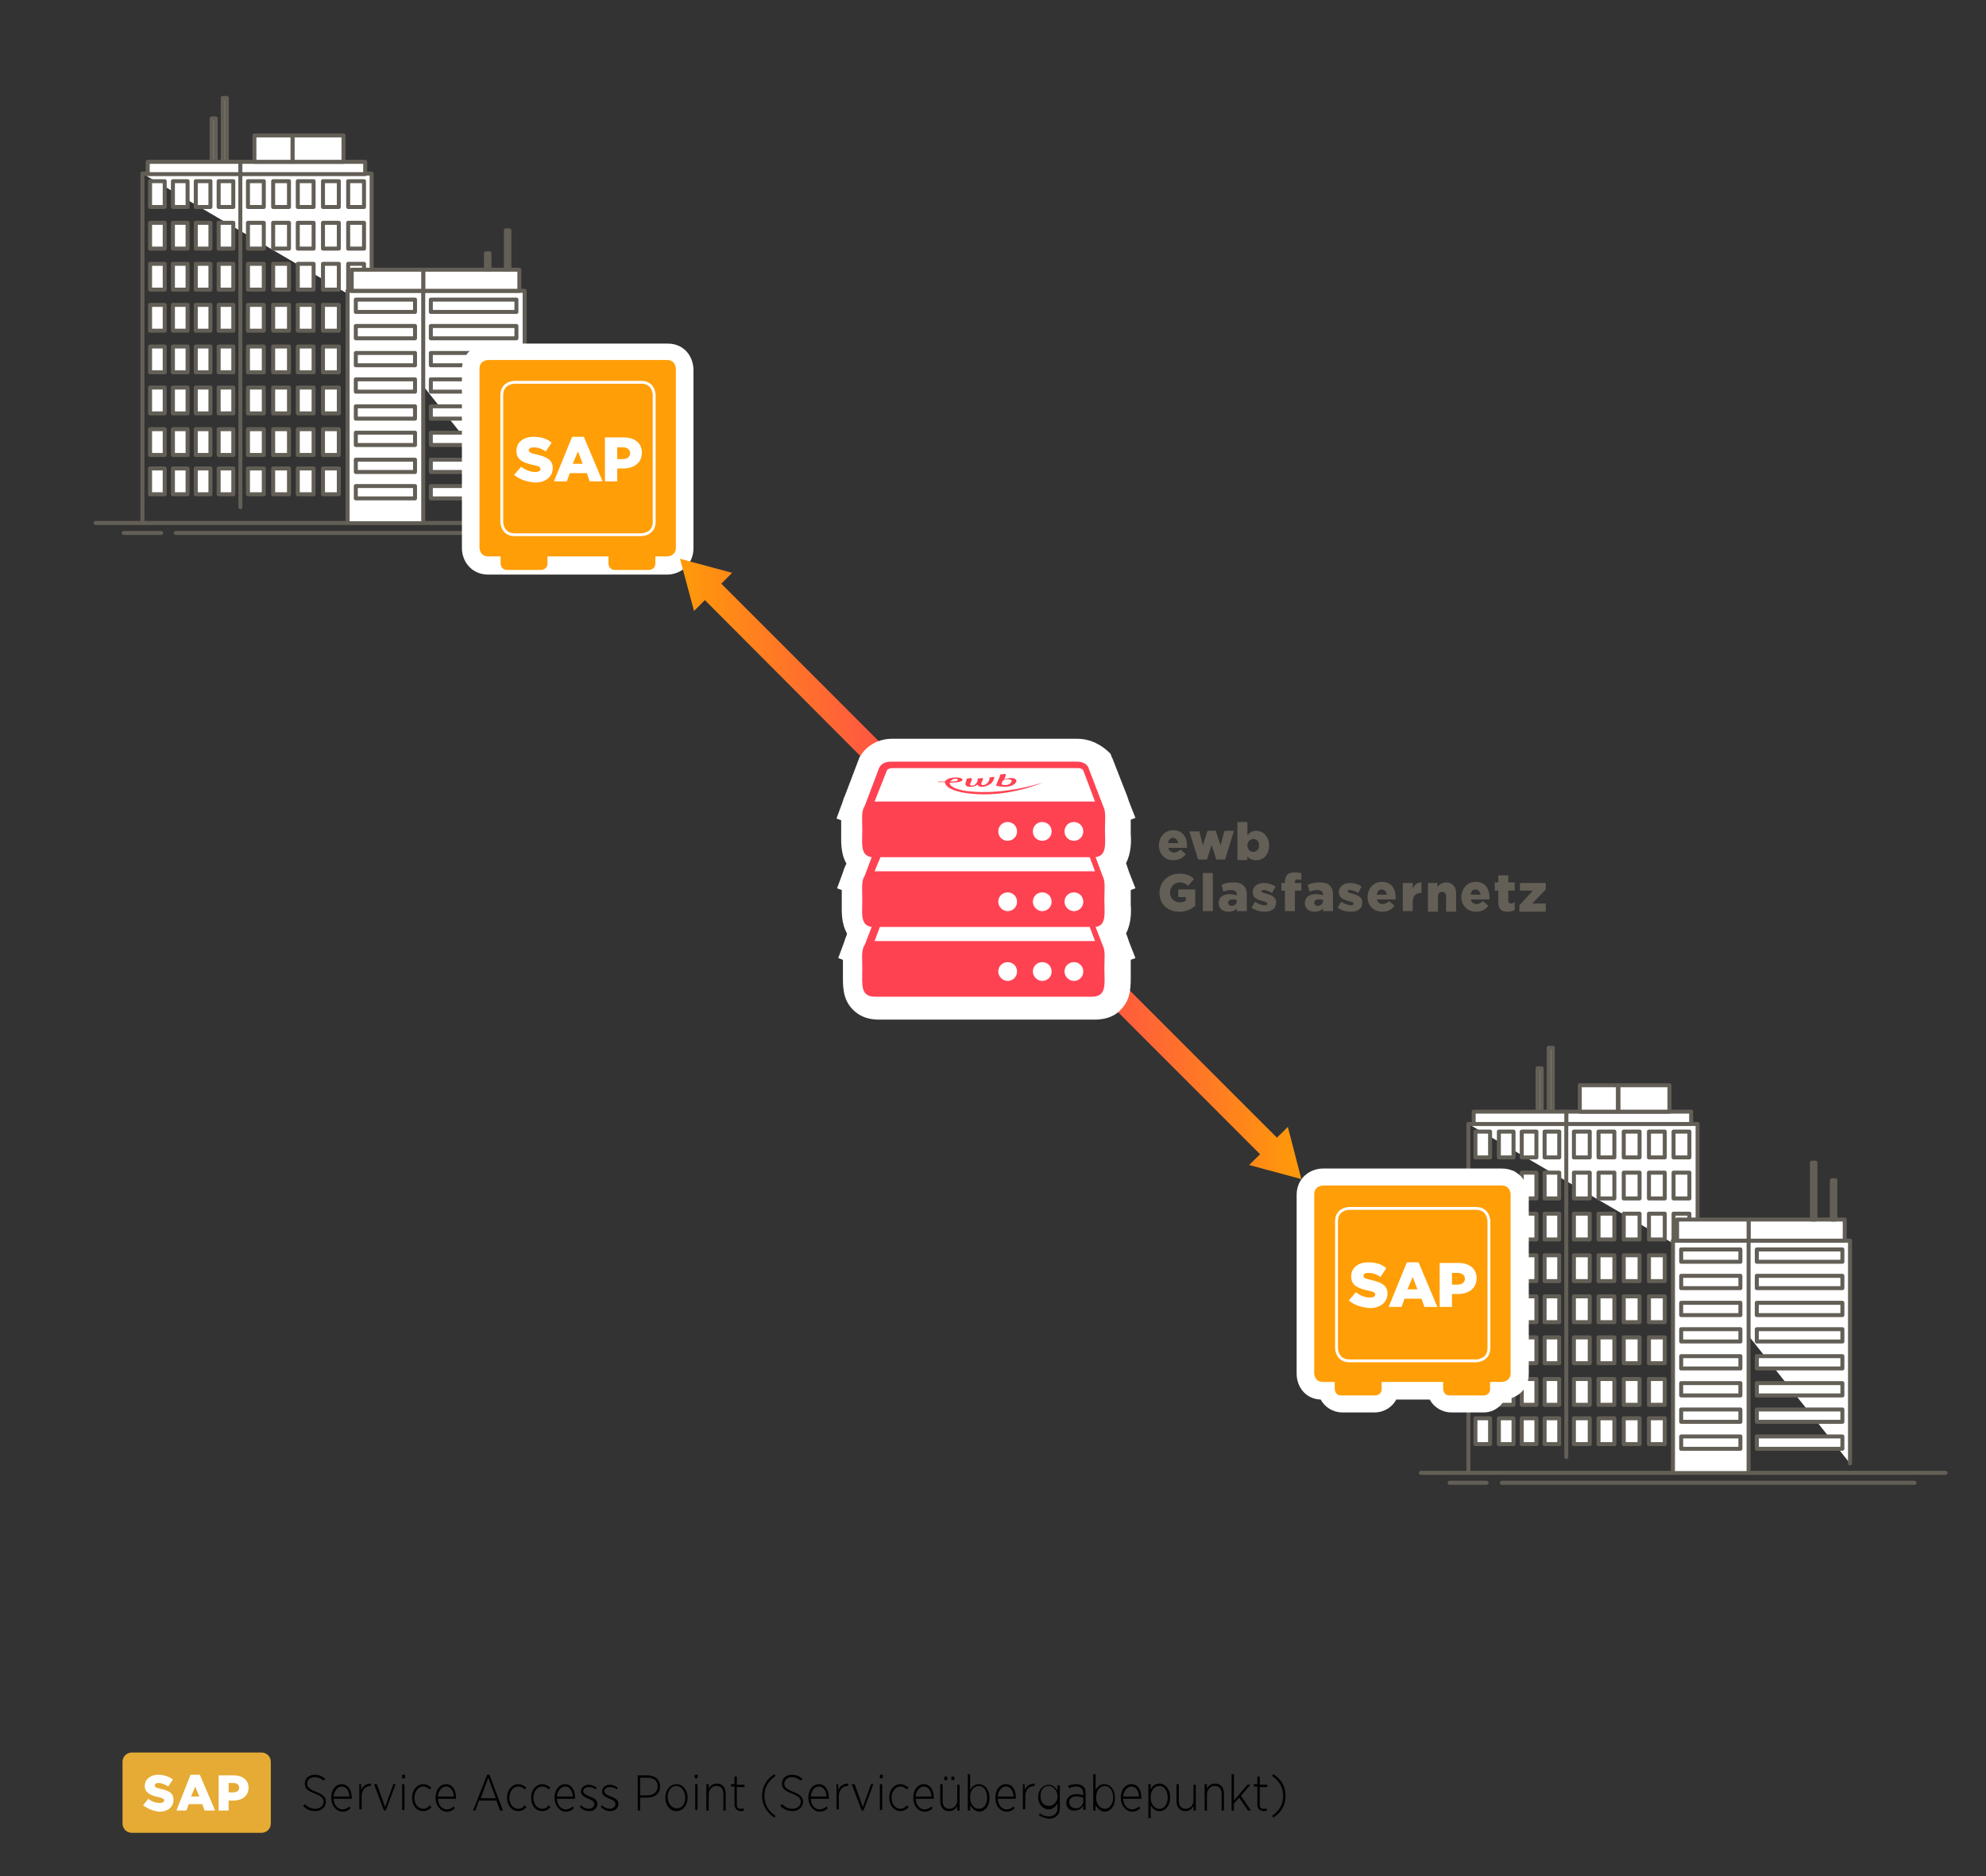 <?xml version="1.0" encoding="utf-8"?>
<!-- Generator: Adobe Illustrator 26.0.2, SVG Export Plug-In . SVG Version: 6.00 Build 0)  -->
<svg version="1.1" id="Ebene_1" xmlns="http://www.w3.org/2000/svg" xmlns:xlink="http://www.w3.org/1999/xlink" x="0px" y="0px"
	 viewBox="0 0 338.8 320" style="enable-background:new 0 0 338.8 320;" xml:space="preserve">
<rect x="0" y="0" width="338.8" height="320" fill="#333333" stroke="none"/>
<style type="text/css">
	.st0{fill:#FFFFFF;}
	.st1{fill:none;stroke:#635F56;stroke-width:0.681;stroke-linecap:round;stroke-linejoin:round;}
	.st2{fill:none;stroke:#635F56;stroke-width:0.681;stroke-linecap:round;stroke-linejoin:round;stroke-miterlimit:10;}
	.st3{clip-path:url(#SVGID_00000178195189058081013860000002189322544600891582_);fill:#FFFFFF;}
	.st4{clip-path:url(#SVGID_00000178195189058081013860000002189322544600891582_);fill:#FF9E06;}
	.st5{clip-path:url(#SVGID_00000178195189058081013860000002189322544600891582_);fill:none;stroke:#FFFFFF;stroke-width:0.487;}
	.st6{clip-path:url(#SVGID_00000088125789462710086270000005477895310485946767_);fill:#FFFFFF;}
	.st7{clip-path:url(#SVGID_00000088125789462710086270000005477895310485946767_);fill:#FF9E06;}
	.st8{clip-path:url(#SVGID_00000088125789462710086270000005477895310485946767_);fill:none;stroke:#FFFFFF;stroke-width:0.487;}
	.st9{fill:url(#SVGID_00000090995944244471561070000013527395452890461574_);}
	
		.st10{clip-path:url(#SVGID_00000163791902869563888680000018021403911787096461_);fill:url(#SVGID_00000066505768648307323240000005176088066748525744_);}
	.st11{fill:url(#SVGID_00000029025705579488413030000014759707169353075622_);}
	
		.st12{clip-path:url(#SVGID_00000005956324992248939580000002312419267667301524_);fill:url(#SVGID_00000088813545736334009110000004981666301274335622_);}
	.st13{fill:#635F56;}
	.st14{clip-path:url(#SVGID_00000170992322434075728110000008429066408026096795_);fill:#FF4252;}
	.st15{clip-path:url(#SVGID_00000170992322434075728110000008429066408026096795_);fill:#FFFFFF;}
	.st16{fill:#E6AB34;}
</style>
<path class="st0" d="M256.2,252.9h70.4H256.2z"/>
<line class="st1" x1="256.2" y1="252.9" x2="326.6" y2="252.9"/>
<path class="st0" d="M247.3,252.9h6.4H247.3z"/>
<line class="st1" x1="247.3" y1="252.9" x2="253.6" y2="252.9"/>
<line class="st2" x1="331.9" y1="251.2" x2="242.4" y2="251.2"/>
<line class="st1" x1="250.5" y1="191.7" x2="250.5" y2="251.2"/>
<polyline class="st0" points="289.6,214.5 289.6,191.7 250.5,191.7 "/>
<polyline class="st1" points="289.6,214.5 289.6,191.7 250.5,191.7 "/>
<path class="st0" d="M267.2,248.5v-56.9V248.5z"/>
<line class="st1" x1="267.2" y1="248.5" x2="267.2" y2="191.7"/>
<rect x="267.2" y="189.6" class="st0" width="21.3" height="2.1"/>
<rect x="267.2" y="189.6" class="st1" width="21.3" height="2.1"/>
<rect x="285.5" y="193" class="st0" width="2.7" height="4.4"/>
<rect x="285.5" y="193" class="st1" width="2.7" height="4.4"/>
<rect x="281.3" y="193" class="st0" width="2.7" height="4.4"/>
<rect x="281.3" y="193" class="st1" width="2.7" height="4.4"/>
<rect x="277" y="193" class="st0" width="2.7" height="4.4"/>
<rect x="277" y="193" class="st1" width="2.7" height="4.4"/>
<rect x="272.7" y="193" class="st0" width="2.7" height="4.4"/>
<rect x="272.7" y="193" class="st1" width="2.7" height="4.4"/>
<rect x="268.5" y="193" class="st0" width="2.7" height="4.4"/>
<rect x="268.5" y="193" class="st1" width="2.7" height="4.4"/>
<rect x="285.5" y="200" class="st0" width="2.7" height="4.4"/>
<rect x="285.5" y="200" class="st1" width="2.7" height="4.4"/>
<rect x="281.3" y="200" class="st0" width="2.7" height="4.4"/>
<rect x="281.3" y="200" class="st1" width="2.7" height="4.4"/>
<rect x="277" y="200" class="st0" width="2.7" height="4.4"/>
<rect x="277" y="200" class="st1" width="2.7" height="4.4"/>
<rect x="272.7" y="200" class="st0" width="2.7" height="4.4"/>
<rect x="272.7" y="200" class="st1" width="2.7" height="4.4"/>
<rect x="268.5" y="200" class="st0" width="2.7" height="4.4"/>
<rect x="268.5" y="200" class="st1" width="2.7" height="4.4"/>
<rect x="276.1" y="185.1" class="st0" width="8.7" height="4.5"/>
<rect x="276.1" y="185.1" class="st1" width="8.7" height="4.5"/>
<rect x="269.5" y="185.1" class="st0" width="6.5" height="4.5"/>
<rect x="269.5" y="185.1" class="st1" width="6.5" height="4.5"/>
<rect x="264.2" y="178.7" class="st0" width="0.7" height="10.9"/>
<rect x="264.2" y="178.7" class="st1" width="0.7" height="10.9"/>
<rect x="262.3" y="182.2" class="st0" width="0.7" height="7.3"/>
<rect x="262.3" y="182.2" class="st1" width="0.7" height="7.3"/>
<rect x="251.4" y="189.6" class="st0" width="15.8" height="2.1"/>
<rect x="251.4" y="189.6" class="st1" width="15.8" height="2.1"/>
<rect x="285.5" y="207" class="st0" width="2.7" height="4.4"/>
<rect x="285.5" y="207" class="st1" width="2.7" height="4.4"/>
<rect x="281.3" y="207" class="st0" width="2.7" height="4.4"/>
<rect x="281.3" y="207" class="st1" width="2.7" height="4.4"/>
<rect x="277" y="207" class="st0" width="2.7" height="4.4"/>
<rect x="277" y="207" class="st1" width="2.7" height="4.4"/>
<rect x="272.7" y="207" class="st0" width="2.7" height="4.4"/>
<rect x="272.7" y="207" class="st1" width="2.7" height="4.4"/>
<rect x="268.5" y="207" class="st0" width="2.7" height="4.4"/>
<rect x="268.5" y="207" class="st1" width="2.7" height="4.4"/>
<rect x="285.5" y="214.1" class="st0" width="2.7" height="4.4"/>
<rect x="285.5" y="214.1" class="st1" width="2.7" height="4.4"/>
<rect x="281.3" y="214.1" class="st0" width="2.7" height="4.4"/>
<rect x="281.3" y="214.1" class="st1" width="2.7" height="4.4"/>
<rect x="277" y="214.1" class="st0" width="2.7" height="4.4"/>
<rect x="277" y="214.1" class="st1" width="2.7" height="4.4"/>
<rect x="272.7" y="214.1" class="st0" width="2.7" height="4.4"/>
<rect x="272.7" y="214.1" class="st1" width="2.7" height="4.4"/>
<rect x="268.5" y="214.1" class="st0" width="2.7" height="4.4"/>
<rect x="268.5" y="214.1" class="st1" width="2.7" height="4.4"/>
<rect x="285.5" y="221.1" class="st0" width="2.7" height="4.4"/>
<rect x="285.5" y="221.1" class="st1" width="2.7" height="4.4"/>
<rect x="281.3" y="221.1" class="st0" width="2.7" height="4.4"/>
<rect x="281.3" y="221.1" class="st1" width="2.7" height="4.4"/>
<rect x="277" y="221.1" class="st0" width="2.7" height="4.4"/>
<rect x="277" y="221.1" class="st1" width="2.7" height="4.4"/>
<rect x="272.7" y="221.1" class="st0" width="2.7" height="4.4"/>
<rect x="272.7" y="221.1" class="st1" width="2.7" height="4.4"/>
<rect x="263.5" y="193" class="st0" width="2.5" height="4.4"/>
<rect x="263.5" y="193" class="st1" width="2.5" height="4.4"/>
<rect x="259.6" y="193" class="st0" width="2.5" height="4.4"/>
<rect x="259.6" y="193" class="st1" width="2.5" height="4.4"/>
<rect x="255.7" y="193" class="st0" width="2.5" height="4.4"/>
<rect x="255.7" y="193" class="st1" width="2.5" height="4.4"/>
<rect x="251.7" y="193" class="st0" width="2.5" height="4.4"/>
<rect x="251.7" y="193" class="st1" width="2.5" height="4.4"/>
<rect x="263.5" y="200" class="st0" width="2.5" height="4.4"/>
<rect x="263.5" y="200" class="st1" width="2.5" height="4.4"/>
<rect x="259.6" y="200" class="st0" width="2.5" height="4.4"/>
<rect x="259.6" y="200" class="st1" width="2.5" height="4.4"/>
<rect x="255.7" y="200" class="st0" width="2.5" height="4.4"/>
<rect x="255.7" y="200" class="st1" width="2.5" height="4.4"/>
<rect x="251.7" y="200" class="st0" width="2.5" height="4.4"/>
<rect x="251.7" y="200" class="st1" width="2.5" height="4.4"/>
<rect x="263.5" y="207" class="st0" width="2.5" height="4.4"/>
<rect x="263.5" y="207" class="st1" width="2.5" height="4.4"/>
<rect x="259.6" y="207" class="st0" width="2.5" height="4.4"/>
<rect x="259.6" y="207" class="st1" width="2.5" height="4.4"/>
<rect x="255.7" y="207" class="st0" width="2.5" height="4.4"/>
<rect x="255.7" y="207" class="st1" width="2.5" height="4.4"/>
<rect x="251.7" y="207" class="st0" width="2.5" height="4.4"/>
<rect x="251.7" y="207" class="st1" width="2.5" height="4.4"/>
<rect x="263.5" y="214.1" class="st0" width="2.5" height="4.4"/>
<rect x="263.5" y="214.1" class="st1" width="2.5" height="4.4"/>
<rect x="259.6" y="214.1" class="st0" width="2.5" height="4.4"/>
<rect x="259.6" y="214.1" class="st1" width="2.5" height="4.4"/>
<rect x="255.7" y="214.1" class="st0" width="2.5" height="4.4"/>
<rect x="255.7" y="214.1" class="st1" width="2.5" height="4.4"/>
<rect x="251.7" y="214.1" class="st0" width="2.5" height="4.4"/>
<rect x="251.7" y="214.1" class="st1" width="2.5" height="4.4"/>
<rect x="263.5" y="221.1" class="st0" width="2.5" height="4.4"/>
<rect x="263.5" y="221.1" class="st1" width="2.5" height="4.4"/>
<rect x="259.6" y="221.1" class="st0" width="2.5" height="4.4"/>
<rect x="259.6" y="221.1" class="st1" width="2.5" height="4.4"/>
<rect x="255.7" y="221.1" class="st0" width="2.5" height="4.4"/>
<rect x="255.7" y="221.1" class="st1" width="2.5" height="4.4"/>
<rect x="251.7" y="221.1" class="st0" width="2.5" height="4.4"/>
<rect x="251.7" y="221.1" class="st1" width="2.5" height="4.4"/>
<rect x="268.5" y="221.1" class="st0" width="2.7" height="4.4"/>
<rect x="268.5" y="221.1" class="st1" width="2.7" height="4.4"/>
<rect x="285.5" y="228.1" class="st0" width="2.7" height="4.4"/>
<rect x="285.5" y="228.1" class="st1" width="2.7" height="4.4"/>
<rect x="281.3" y="228.1" class="st0" width="2.7" height="4.4"/>
<rect x="281.3" y="228.1" class="st1" width="2.7" height="4.4"/>
<rect x="277" y="228.1" class="st0" width="2.7" height="4.4"/>
<rect x="277" y="228.1" class="st1" width="2.7" height="4.4"/>
<rect x="272.7" y="228.1" class="st0" width="2.7" height="4.4"/>
<rect x="272.7" y="228.1" class="st1" width="2.7" height="4.4"/>
<rect x="263.5" y="228.1" class="st0" width="2.5" height="4.4"/>
<rect x="263.5" y="228.1" class="st1" width="2.5" height="4.4"/>
<rect x="259.6" y="228.1" class="st0" width="2.5" height="4.4"/>
<rect x="259.6" y="228.1" class="st1" width="2.5" height="4.4"/>
<rect x="255.7" y="228.1" class="st0" width="2.5" height="4.4"/>
<rect x="255.7" y="228.1" class="st1" width="2.5" height="4.4"/>
<rect x="251.7" y="228.1" class="st0" width="2.5" height="4.4"/>
<rect x="251.7" y="228.1" class="st1" width="2.5" height="4.4"/>
<rect x="268.5" y="228.1" class="st0" width="2.7" height="4.4"/>
<rect x="268.5" y="228.1" class="st1" width="2.7" height="4.4"/>
<rect x="285.5" y="235.2" class="st0" width="2.7" height="4.4"/>
<rect x="285.5" y="235.2" class="st1" width="2.7" height="4.4"/>
<rect x="281.3" y="235.2" class="st0" width="2.7" height="4.4"/>
<rect x="281.3" y="235.2" class="st1" width="2.7" height="4.4"/>
<rect x="277" y="235.2" class="st0" width="2.7" height="4.4"/>
<rect x="277" y="235.2" class="st1" width="2.7" height="4.4"/>
<rect x="272.7" y="235.2" class="st0" width="2.7" height="4.4"/>
<rect x="272.7" y="235.2" class="st1" width="2.7" height="4.4"/>
<rect x="263.5" y="235.2" class="st0" width="2.5" height="4.4"/>
<rect x="263.5" y="235.2" class="st1" width="2.5" height="4.4"/>
<rect x="259.6" y="235.2" class="st0" width="2.5" height="4.4"/>
<rect x="259.6" y="235.2" class="st1" width="2.5" height="4.4"/>
<rect x="255.7" y="235.2" class="st0" width="2.5" height="4.4"/>
<rect x="255.7" y="235.2" class="st1" width="2.5" height="4.4"/>
<rect x="251.7" y="235.2" class="st0" width="2.5" height="4.4"/>
<rect x="251.7" y="235.2" class="st1" width="2.5" height="4.4"/>
<rect x="268.5" y="235.2" class="st0" width="2.7" height="4.4"/>
<rect x="268.5" y="235.2" class="st1" width="2.7" height="4.4"/>
<rect x="281.3" y="241.9" class="st0" width="2.7" height="4.4"/>
<rect x="281.3" y="241.9" class="st1" width="2.7" height="4.4"/>
<rect x="277" y="241.9" class="st0" width="2.7" height="4.4"/>
<rect x="277" y="241.9" class="st1" width="2.7" height="4.4"/>
<rect x="272.7" y="241.9" class="st0" width="2.7" height="4.4"/>
<rect x="272.7" y="241.9" class="st1" width="2.7" height="4.4"/>
<rect x="263.5" y="241.9" class="st0" width="2.5" height="4.4"/>
<rect x="263.5" y="241.9" class="st1" width="2.5" height="4.4"/>
<rect x="259.6" y="241.9" class="st0" width="2.5" height="4.4"/>
<rect x="259.6" y="241.9" class="st1" width="2.5" height="4.4"/>
<rect x="255.7" y="241.9" class="st0" width="2.5" height="4.4"/>
<rect x="255.7" y="241.9" class="st1" width="2.5" height="4.4"/>
<rect x="251.7" y="241.9" class="st0" width="2.5" height="4.4"/>
<rect x="251.7" y="241.9" class="st1" width="2.5" height="4.4"/>
<rect x="268.5" y="241.9" class="st0" width="2.7" height="4.4"/>
<rect x="268.5" y="241.9" class="st1" width="2.7" height="4.4"/>
<polyline class="st0" points="315.6,249.6 315.6,211.6 285.4,211.6 "/>
<polyline class="st1" points="315.6,249.6 315.6,211.6 285.4,211.6 "/>
<polyline class="st0" points="298.3,250.9 298.3,211.6 285.4,211.6 285.4,250.9 "/>
<polyline class="st1" points="298.3,250.9 298.3,211.6 285.4,211.6 285.4,250.9 "/>
<rect x="298.3" y="208" class="st0" width="16.4" height="3.6"/>
<rect x="298.3" y="208" class="st1" width="16.4" height="3.6"/>
<rect x="312.5" y="201.3" class="st0" width="0.6" height="6.7"/>
<rect x="312.5" y="201.3" class="st1" width="0.6" height="6.7"/>
<rect x="309.1" y="198.3" class="st0" width="0.6" height="9.7"/>
<rect x="309.1" y="198.3" class="st1" width="0.6" height="9.7"/>
<rect x="286.1" y="208" class="st0" width="12.2" height="3.6"/>
<rect x="286.1" y="208" class="st1" width="12.2" height="3.6"/>
<rect x="299.7" y="213.1" class="st0" width="14.6" height="2.1"/>
<rect x="299.7" y="213.1" class="st1" width="14.6" height="2.1"/>
<rect x="299.7" y="217.6" class="st0" width="14.6" height="2.1"/>
<rect x="299.7" y="217.6" class="st1" width="14.6" height="2.1"/>
<rect x="299.7" y="222.2" class="st0" width="14.6" height="2.1"/>
<rect x="299.7" y="222.2" class="st1" width="14.6" height="2.1"/>
<rect x="299.7" y="226.7" class="st0" width="14.6" height="2.1"/>
<rect x="299.7" y="226.7" class="st1" width="14.6" height="2.1"/>
<rect x="299.7" y="231.3" class="st0" width="14.6" height="2.1"/>
<rect x="299.7" y="231.3" class="st1" width="14.6" height="2.1"/>
<rect x="299.7" y="235.9" class="st0" width="14.6" height="2.1"/>
<rect x="299.7" y="235.9" class="st1" width="14.6" height="2.1"/>
<rect x="299.7" y="240.4" class="st0" width="14.6" height="2.1"/>
<rect x="299.7" y="240.4" class="st1" width="14.6" height="2.1"/>
<rect x="299.7" y="245" class="st0" width="14.6" height="2.1"/>
<rect x="299.7" y="245" class="st1" width="14.6" height="2.1"/>
<rect x="286.8" y="213.1" class="st0" width="10.1" height="2.1"/>
<rect x="286.8" y="213.1" class="st1" width="10.1" height="2.1"/>
<rect x="286.8" y="217.6" class="st0" width="10.1" height="2.1"/>
<rect x="286.8" y="217.6" class="st1" width="10.1" height="2.1"/>
<rect x="286.8" y="222.2" class="st0" width="10.1" height="2.1"/>
<rect x="286.8" y="222.2" class="st1" width="10.1" height="2.1"/>
<rect x="286.8" y="226.7" class="st0" width="10.1" height="2.1"/>
<rect x="286.8" y="226.7" class="st1" width="10.1" height="2.1"/>
<rect x="286.8" y="231.3" class="st0" width="10.1" height="2.1"/>
<rect x="286.8" y="231.3" class="st1" width="10.1" height="2.1"/>
<rect x="286.8" y="235.9" class="st0" width="10.1" height="2.1"/>
<rect x="286.8" y="235.9" class="st1" width="10.1" height="2.1"/>
<rect x="286.8" y="240.4" class="st0" width="10.1" height="2.1"/>
<rect x="286.8" y="240.4" class="st1" width="10.1" height="2.1"/>
<rect x="286.8" y="245" class="st0" width="10.1" height="2.1"/>
<rect x="286.8" y="245" class="st1" width="10.1" height="2.1"/>
<g>
	<defs>
		<rect id="SVGID_1_" y="11.2" width="338.8" height="281.8"/>
	</defs>
	<clipPath id="SVGID_00000096768460833574941090000003113627065561817275_">
		<use xlink:href="#SVGID_1_"  style="overflow:visible;"/>
	</clipPath>
	<path style="clip-path:url(#SVGID_00000096768460833574941090000003113627065561817275_);fill:#FFFFFF;" d="M229,239.5
		c-1.3,0-2.4-0.9-2.7-2.2h-0.6c-1.9,0-3-1.5-3-3v-30.5c0-1.9,1.5-3,3-3h30.5c1.9,0,3,1.5,3,3v30.5c0,1.9-1.5,3-3,3h-0.7
		c-0.2,1.2-1.3,2.1-2.6,2.2l-5.5,0c-1.3,0-2.4-0.9-2.7-2.2h-7.7c-0.2,1.2-1.3,2.2-2.7,2.2H229z"/>
	<path style="clip-path:url(#SVGID_00000096768460833574941090000003113627065561817275_);fill:#FFFFFF;" d="M256.2,202.3
		c1.5,0,1.5,1.5,1.5,1.5v30.5c0,1.5-1.5,1.5-1.5,1.5h-2.1v0.9c0,0.7-0.6,1.2-1.2,1.2l-5.5,0h0c-0.7,0-1.2-0.6-1.2-1.2v-1h-10.5v1
		c0,0.7-0.6,1.2-1.2,1.2H229c-0.7,0-1.2-0.6-1.2-1.2v-1h-2.1c-1.5,0-1.5-1.5-1.5-1.5v-30.5c0-1.5,1.5-1.5,1.5-1.5H256.2
		 M256.2,199.3h-30.5c-2.2,0-4.5,1.6-4.5,4.5v30.5c0,2.1,1.4,4.3,4.1,4.4c0.7,1.3,2.1,2.2,3.7,2.2h5.5c1.6,0,3-0.9,3.7-2.2h5.7
		c0.7,1.3,2.1,2.2,3.7,2.2l5.5,0c1.6,0,2.9-0.9,3.6-2.2c2.1-0.2,4.1-1.7,4.1-4.4v-30.5C260.7,201.6,259.1,199.3,256.2,199.3"/>
	<path style="clip-path:url(#SVGID_00000096768460833574941090000003113627065561817275_);fill:#FF9E06;" d="M225.7,202.2
		c0,0-1.5,0-1.5,1.5v30.5c0,0,0,1.5,1.5,1.5h30.5c0,0,1.5,0,1.5-1.5v-30.5c0,0,0-1.5-1.5-1.5H225.7z"/>
	<path style="clip-path:url(#SVGID_00000096768460833574941090000003113627065561817275_);fill:#FF9E06;" d="M228.8,233.6
		c0,0-1.1,0-1.1,1.1v2.2c0,0,0,1.1,1.1,1.1h5.8c0,0,1.1,0,1.1-1.1v-2.2c0,0,0-1.1-1.1-1.1H228.8z"/>
	<path style="clip-path:url(#SVGID_00000096768460833574941090000003113627065561817275_);fill:#FF9E06;" d="M247.3,233.6
		c0,0-1.1,0-1.1,1.1v2.2c0,0,0,1.1,1.1,1.1h5.8c0,0,1.1,0,1.1-1.1v-2.2c0,0,0-1.1-1.1-1.1H247.3z"/>
	
		<path style="clip-path:url(#SVGID_00000096768460833574941090000003113627065561817275_);fill:none;stroke:#FFFFFF;stroke-width:0.487;" d="
		M230.2,206.1c0,0-2.2,0-2.2,2.2v21.6c0,0,0,2.2,2.2,2.2h21.6c0,0,2.2,0,2.2-2.2v-21.6c0,0,0-2.2-2.2-2.2H230.2z"/>
</g>
<g>
	<path class="st0" d="M230.1,221.8l1.2-1.4c0.8,0.6,1.6,0.9,2.4,0.9c0.6,0,0.9-0.2,0.9-0.5v0c0-0.3-0.2-0.5-1.3-0.7
		c-1.6-0.4-2.8-0.8-2.8-2.4v0c0-1.4,1.1-2.4,2.9-2.4c1.3,0,2.3,0.3,3.1,1l-1,1.5c-0.7-0.5-1.4-0.7-2.1-0.7c-0.5,0-0.8,0.2-0.8,0.5v0
		c0,0.3,0.3,0.5,1.3,0.7c1.7,0.4,2.8,0.9,2.8,2.3v0c0,1.5-1.2,2.5-3,2.5C232.3,223,231,222.6,230.1,221.8z"/>
	<path class="st0" d="M240,215.3h2l3.2,7.6H243l-0.5-1.4h-2.9l-0.5,1.4h-2.2L240,215.3z M241.8,219.9l-0.8-2.1l-0.9,2.1H241.8z"/>
	<path class="st0" d="M245.6,215.4h3.2c1.9,0,3.1,1,3.1,2.6v0c0,1.8-1.4,2.7-3.2,2.7h-1v2.2h-2.1V215.4z M248.7,219.1
		c0.7,0,1.2-0.4,1.2-1v0c0-0.6-0.5-1-1.2-1h-1v2H248.7z"/>
</g>
<path class="st0" d="M30,90.9h70.4H30z"/>
<line class="st1" x1="30" y1="90.9" x2="100.4" y2="90.9"/>
<path class="st0" d="M21.1,90.9h6.4H21.1z"/>
<line class="st1" x1="21.1" y1="90.9" x2="27.5" y2="90.9"/>
<line class="st2" x1="105.8" y1="89.2" x2="16.3" y2="89.2"/>
<line class="st1" x1="24.3" y1="29.6" x2="24.3" y2="89.2"/>
<polyline class="st0" points="63.4,52.5 63.4,29.6 24.3,29.6 "/>
<polyline class="st1" points="63.4,52.5 63.4,29.6 24.3,29.6 "/>
<path class="st0" d="M41,86.5V29.6V86.5z"/>
<line class="st1" x1="41" y1="86.5" x2="41" y2="29.6"/>
<rect x="41" y="27.6" class="st0" width="21.3" height="2.1"/>
<rect x="41" y="27.6" class="st1" width="21.3" height="2.1"/>
<rect x="59.4" y="30.9" class="st0" width="2.7" height="4.4"/>
<rect x="59.4" y="30.9" class="st1" width="2.7" height="4.4"/>
<rect x="55.1" y="30.9" class="st0" width="2.7" height="4.4"/>
<rect x="55.1" y="30.9" class="st1" width="2.7" height="4.4"/>
<rect x="50.8" y="30.9" class="st0" width="2.7" height="4.4"/>
<rect x="50.8" y="30.9" class="st1" width="2.7" height="4.4"/>
<rect x="46.6" y="30.9" class="st0" width="2.7" height="4.4"/>
<rect x="46.6" y="30.9" class="st1" width="2.7" height="4.4"/>
<rect x="42.3" y="30.9" class="st0" width="2.7" height="4.4"/>
<rect x="42.3" y="30.9" class="st1" width="2.7" height="4.4"/>
<rect x="59.4" y="38" class="st0" width="2.7" height="4.4"/>
<rect x="59.4" y="38" class="st1" width="2.7" height="4.4"/>
<rect x="55.1" y="38" class="st0" width="2.7" height="4.4"/>
<rect x="55.1" y="38" class="st1" width="2.7" height="4.4"/>
<rect x="50.8" y="38" class="st0" width="2.7" height="4.4"/>
<rect x="50.8" y="38" class="st1" width="2.7" height="4.4"/>
<rect x="46.6" y="38" class="st0" width="2.7" height="4.4"/>
<rect x="46.6" y="38" class="st1" width="2.7" height="4.4"/>
<rect x="42.3" y="38" class="st0" width="2.7" height="4.4"/>
<rect x="42.3" y="38" class="st1" width="2.7" height="4.4"/>
<rect x="49.9" y="23.1" class="st0" width="8.7" height="4.5"/>
<rect x="49.9" y="23.1" class="st1" width="8.7" height="4.5"/>
<rect x="43.4" y="23.1" class="st0" width="6.5" height="4.5"/>
<rect x="43.4" y="23.1" class="st1" width="6.5" height="4.5"/>
<rect x="38" y="16.7" class="st0" width="0.7" height="10.9"/>
<rect x="38" y="16.7" class="st1" width="0.7" height="10.9"/>
<rect x="36.1" y="20.2" class="st0" width="0.7" height="7.3"/>
<rect x="36.1" y="20.2" class="st1" width="0.7" height="7.3"/>
<rect x="25.2" y="27.6" class="st0" width="15.8" height="2.1"/>
<rect x="25.2" y="27.6" class="st1" width="15.8" height="2.1"/>
<rect x="59.4" y="45" class="st0" width="2.7" height="4.4"/>
<rect x="59.4" y="45" class="st1" width="2.7" height="4.4"/>
<rect x="55.1" y="45" class="st0" width="2.7" height="4.4"/>
<rect x="55.1" y="45" class="st1" width="2.7" height="4.4"/>
<rect x="50.8" y="45" class="st0" width="2.7" height="4.4"/>
<rect x="50.8" y="45" class="st1" width="2.7" height="4.4"/>
<rect x="46.6" y="45" class="st0" width="2.7" height="4.4"/>
<rect x="46.6" y="45" class="st1" width="2.7" height="4.4"/>
<rect x="42.3" y="45" class="st0" width="2.7" height="4.4"/>
<rect x="42.3" y="45" class="st1" width="2.7" height="4.4"/>
<rect x="59.4" y="52" class="st0" width="2.7" height="4.4"/>
<rect x="59.4" y="52" class="st1" width="2.7" height="4.4"/>
<rect x="55.1" y="52" class="st0" width="2.7" height="4.4"/>
<rect x="55.1" y="52" class="st1" width="2.7" height="4.4"/>
<rect x="50.8" y="52" class="st0" width="2.7" height="4.4"/>
<rect x="50.8" y="52" class="st1" width="2.7" height="4.4"/>
<rect x="46.6" y="52" class="st0" width="2.7" height="4.4"/>
<rect x="46.6" y="52" class="st1" width="2.7" height="4.4"/>
<rect x="42.3" y="52" class="st0" width="2.7" height="4.4"/>
<rect x="42.3" y="52" class="st1" width="2.7" height="4.4"/>
<rect x="59.4" y="59.1" class="st0" width="2.7" height="4.4"/>
<rect x="59.4" y="59.1" class="st1" width="2.7" height="4.4"/>
<rect x="55.1" y="59.1" class="st0" width="2.7" height="4.4"/>
<rect x="55.1" y="59.1" class="st1" width="2.7" height="4.4"/>
<rect x="50.8" y="59.1" class="st0" width="2.7" height="4.4"/>
<rect x="50.8" y="59.1" class="st1" width="2.7" height="4.4"/>
<rect x="46.6" y="59.1" class="st0" width="2.7" height="4.4"/>
<rect x="46.6" y="59.1" class="st1" width="2.7" height="4.4"/>
<rect x="37.3" y="30.9" class="st0" width="2.5" height="4.4"/>
<rect x="37.3" y="30.9" class="st1" width="2.5" height="4.4"/>
<rect x="33.4" y="30.9" class="st0" width="2.5" height="4.4"/>
<rect x="33.4" y="30.9" class="st1" width="2.5" height="4.4"/>
<rect x="29.5" y="30.9" class="st0" width="2.5" height="4.4"/>
<rect x="29.5" y="30.9" class="st1" width="2.5" height="4.4"/>
<rect x="25.6" y="30.9" class="st0" width="2.5" height="4.4"/>
<rect x="25.6" y="30.9" class="st1" width="2.5" height="4.4"/>
<rect x="37.3" y="38" class="st0" width="2.5" height="4.4"/>
<rect x="37.3" y="38" class="st1" width="2.5" height="4.4"/>
<rect x="33.4" y="38" class="st0" width="2.5" height="4.4"/>
<rect x="33.4" y="38" class="st1" width="2.5" height="4.4"/>
<rect x="29.5" y="38" class="st0" width="2.5" height="4.4"/>
<rect x="29.5" y="38" class="st1" width="2.5" height="4.4"/>
<rect x="25.6" y="38" class="st0" width="2.5" height="4.4"/>
<rect x="25.6" y="38" class="st1" width="2.5" height="4.4"/>
<rect x="37.3" y="45" class="st0" width="2.5" height="4.4"/>
<rect x="37.3" y="45" class="st1" width="2.5" height="4.4"/>
<rect x="33.4" y="45" class="st0" width="2.5" height="4.4"/>
<rect x="33.4" y="45" class="st1" width="2.5" height="4.4"/>
<rect x="29.5" y="45" class="st0" width="2.5" height="4.4"/>
<rect x="29.5" y="45" class="st1" width="2.5" height="4.4"/>
<rect x="25.6" y="45" class="st0" width="2.5" height="4.4"/>
<rect x="25.6" y="45" class="st1" width="2.5" height="4.4"/>
<rect x="37.3" y="52" class="st0" width="2.5" height="4.4"/>
<rect x="37.3" y="52" class="st1" width="2.5" height="4.4"/>
<rect x="33.4" y="52" class="st0" width="2.5" height="4.4"/>
<rect x="33.4" y="52" class="st1" width="2.5" height="4.4"/>
<rect x="29.5" y="52" class="st0" width="2.5" height="4.4"/>
<rect x="29.5" y="52" class="st1" width="2.5" height="4.4"/>
<rect x="25.6" y="52" class="st0" width="2.5" height="4.4"/>
<rect x="25.6" y="52" class="st1" width="2.5" height="4.4"/>
<rect x="37.3" y="59.1" class="st0" width="2.5" height="4.4"/>
<rect x="37.3" y="59.1" class="st1" width="2.5" height="4.4"/>
<rect x="33.4" y="59.1" class="st0" width="2.5" height="4.4"/>
<rect x="33.4" y="59.1" class="st1" width="2.5" height="4.4"/>
<rect x="29.5" y="59.1" class="st0" width="2.5" height="4.4"/>
<rect x="29.5" y="59.1" class="st1" width="2.5" height="4.4"/>
<rect x="25.6" y="59.1" class="st0" width="2.5" height="4.4"/>
<rect x="25.6" y="59.1" class="st1" width="2.5" height="4.4"/>
<rect x="42.3" y="59.1" class="st0" width="2.7" height="4.4"/>
<rect x="42.3" y="59.1" class="st1" width="2.7" height="4.4"/>
<rect x="59.4" y="66.1" class="st0" width="2.7" height="4.4"/>
<rect x="59.4" y="66.1" class="st1" width="2.7" height="4.4"/>
<rect x="55.1" y="66.1" class="st0" width="2.7" height="4.4"/>
<rect x="55.1" y="66.1" class="st1" width="2.7" height="4.4"/>
<rect x="50.8" y="66.1" class="st0" width="2.7" height="4.4"/>
<rect x="50.8" y="66.1" class="st1" width="2.7" height="4.4"/>
<rect x="46.6" y="66.1" class="st0" width="2.7" height="4.4"/>
<rect x="46.6" y="66.1" class="st1" width="2.7" height="4.4"/>
<rect x="37.3" y="66.1" class="st0" width="2.5" height="4.4"/>
<rect x="37.3" y="66.1" class="st1" width="2.5" height="4.4"/>
<rect x="33.4" y="66.1" class="st0" width="2.5" height="4.4"/>
<rect x="33.4" y="66.1" class="st1" width="2.5" height="4.4"/>
<rect x="29.5" y="66.1" class="st0" width="2.5" height="4.4"/>
<rect x="29.5" y="66.1" class="st1" width="2.5" height="4.4"/>
<rect x="25.6" y="66.1" class="st0" width="2.5" height="4.4"/>
<rect x="25.6" y="66.1" class="st1" width="2.5" height="4.4"/>
<rect x="42.3" y="66.1" class="st0" width="2.7" height="4.4"/>
<rect x="42.3" y="66.1" class="st1" width="2.7" height="4.4"/>
<rect x="59.4" y="73.2" class="st0" width="2.7" height="4.4"/>
<rect x="59.4" y="73.2" class="st1" width="2.7" height="4.4"/>
<rect x="55.1" y="73.2" class="st0" width="2.7" height="4.4"/>
<rect x="55.1" y="73.2" class="st1" width="2.7" height="4.4"/>
<rect x="50.8" y="73.2" class="st0" width="2.7" height="4.4"/>
<rect x="50.8" y="73.2" class="st1" width="2.7" height="4.4"/>
<rect x="46.6" y="73.2" class="st0" width="2.7" height="4.4"/>
<rect x="46.6" y="73.2" class="st1" width="2.7" height="4.4"/>
<rect x="37.3" y="73.2" class="st0" width="2.5" height="4.4"/>
<rect x="37.3" y="73.2" class="st1" width="2.5" height="4.4"/>
<rect x="33.4" y="73.2" class="st0" width="2.5" height="4.4"/>
<rect x="33.4" y="73.2" class="st1" width="2.5" height="4.4"/>
<rect x="29.5" y="73.2" class="st0" width="2.5" height="4.4"/>
<rect x="29.5" y="73.2" class="st1" width="2.5" height="4.4"/>
<rect x="25.6" y="73.2" class="st0" width="2.5" height="4.4"/>
<rect x="25.6" y="73.2" class="st1" width="2.5" height="4.4"/>
<rect x="42.3" y="73.2" class="st0" width="2.7" height="4.4"/>
<rect x="42.3" y="73.2" class="st1" width="2.7" height="4.4"/>
<rect x="55.1" y="79.9" class="st0" width="2.7" height="4.4"/>
<rect x="55.1" y="79.9" class="st1" width="2.7" height="4.4"/>
<rect x="50.8" y="79.9" class="st0" width="2.7" height="4.4"/>
<rect x="50.8" y="79.9" class="st1" width="2.7" height="4.4"/>
<rect x="46.6" y="79.9" class="st0" width="2.7" height="4.4"/>
<rect x="46.6" y="79.9" class="st1" width="2.7" height="4.4"/>
<rect x="37.3" y="79.9" class="st0" width="2.5" height="4.4"/>
<rect x="37.3" y="79.9" class="st1" width="2.5" height="4.4"/>
<rect x="33.4" y="79.9" class="st0" width="2.5" height="4.4"/>
<rect x="33.4" y="79.9" class="st1" width="2.5" height="4.4"/>
<rect x="29.5" y="79.9" class="st0" width="2.5" height="4.4"/>
<rect x="29.5" y="79.9" class="st1" width="2.5" height="4.4"/>
<rect x="25.6" y="79.9" class="st0" width="2.5" height="4.4"/>
<rect x="25.6" y="79.9" class="st1" width="2.5" height="4.4"/>
<rect x="42.3" y="79.9" class="st0" width="2.7" height="4.4"/>
<rect x="42.3" y="79.9" class="st1" width="2.7" height="4.4"/>
<polyline class="st0" points="89.5,87.6 89.5,49.6 59.3,49.6 "/>
<polyline class="st1" points="89.5,87.6 89.5,49.6 59.3,49.6 "/>
<polyline class="st0" points="72.2,88.9 72.2,49.6 59.3,49.6 59.3,88.9 "/>
<polyline class="st1" points="72.2,88.9 72.2,49.6 59.3,49.6 59.3,88.9 "/>
<rect x="72.2" y="46" class="st0" width="16.4" height="3.6"/>
<rect x="72.2" y="46" class="st1" width="16.4" height="3.6"/>
<rect x="86.3" y="39.3" class="st0" width="0.6" height="6.7"/>
<rect x="86.3" y="39.3" class="st1" width="0.6" height="6.7"/>
<rect x="82.9" y="43.2" class="st0" width="0.6" height="2.8"/>
<rect x="82.9" y="43.2" class="st1" width="0.6" height="2.8"/>
<rect x="60" y="46" class="st0" width="12.2" height="3.6"/>
<rect x="60" y="46" class="st1" width="12.2" height="3.6"/>
<rect x="73.5" y="51.1" class="st0" width="14.6" height="2.1"/>
<rect x="73.5" y="51.1" class="st1" width="14.6" height="2.1"/>
<rect x="73.5" y="55.6" class="st0" width="14.6" height="2.1"/>
<rect x="73.5" y="55.6" class="st1" width="14.6" height="2.1"/>
<rect x="73.5" y="60.2" class="st0" width="14.6" height="2.1"/>
<rect x="73.5" y="60.2" class="st1" width="14.6" height="2.1"/>
<rect x="73.5" y="64.7" class="st0" width="14.6" height="2.1"/>
<rect x="73.5" y="64.7" class="st1" width="14.6" height="2.1"/>
<rect x="73.5" y="69.3" class="st0" width="14.6" height="2.1"/>
<rect x="73.5" y="69.3" class="st1" width="14.6" height="2.1"/>
<rect x="73.5" y="73.8" class="st0" width="14.6" height="2.1"/>
<rect x="73.5" y="73.8" class="st1" width="14.6" height="2.1"/>
<rect x="73.5" y="78.4" class="st0" width="14.6" height="2.1"/>
<rect x="73.5" y="78.4" class="st1" width="14.6" height="2.1"/>
<rect x="73.5" y="82.9" class="st0" width="14.6" height="2.1"/>
<rect x="73.5" y="82.9" class="st1" width="14.6" height="2.1"/>
<rect x="60.7" y="51.1" class="st0" width="10.1" height="2.1"/>
<rect x="60.7" y="51.1" class="st1" width="10.1" height="2.1"/>
<rect x="60.7" y="55.6" class="st0" width="10.1" height="2.1"/>
<rect x="60.7" y="55.6" class="st1" width="10.1" height="2.1"/>
<rect x="60.7" y="60.2" class="st0" width="10.1" height="2.1"/>
<rect x="60.7" y="60.2" class="st1" width="10.1" height="2.1"/>
<rect x="60.7" y="64.7" class="st0" width="10.1" height="2.1"/>
<rect x="60.7" y="64.7" class="st1" width="10.1" height="2.1"/>
<rect x="60.7" y="69.3" class="st0" width="10.1" height="2.1"/>
<rect x="60.7" y="69.3" class="st1" width="10.1" height="2.1"/>
<rect x="60.7" y="73.8" class="st0" width="10.1" height="2.1"/>
<rect x="60.7" y="73.8" class="st1" width="10.1" height="2.1"/>
<rect x="60.7" y="78.4" class="st0" width="10.1" height="2.1"/>
<rect x="60.7" y="78.4" class="st1" width="10.1" height="2.1"/>
<rect x="60.7" y="82.9" class="st0" width="10.1" height="2.1"/>
<rect x="60.7" y="82.9" class="st1" width="10.1" height="2.1"/>
<g>
	<defs>
		<rect id="SVGID_00000147921845341259556210000006370755680304334765_" y="11.2" width="338.8" height="281.8"/>
	</defs>
	<clipPath id="SVGID_00000052817256245836874580000011904535575403910584_">
		<use xlink:href="#SVGID_00000147921845341259556210000006370755680304334765_"  style="overflow:visible;"/>
	</clipPath>
	<path style="clip-path:url(#SVGID_00000052817256245836874580000011904535575403910584_);fill:#FFFFFF;" d="M83.3,96.4
		c-1.9,0-3-1.5-3-3V63.1c0-1.9,1.5-3,3-3h30.5c1.9,0,3,1.5,3,3v30.4c0,1.9-1.5,3-3,3H83.3z"/>
	<path style="clip-path:url(#SVGID_00000052817256245836874580000011904535575403910584_);fill:#FFFFFF;" d="M113.9,61.6
		c1.5,0,1.5,1.5,1.5,1.5v30.4c0,1.5-1.5,1.5-1.5,1.5H83.3c-1.5,0-1.5-1.5-1.5-1.5V63.1c0-1.5,1.5-1.5,1.5-1.5H113.9 M113.9,58.6
		H83.3c-2.2,0-4.5,1.6-4.5,4.5v30.4c0,2.2,1.6,4.5,4.5,4.5h30.5c2.2,0,4.5-1.6,4.5-4.5V63.1C118.3,60.9,116.8,58.6,113.9,58.6"/>
	<path style="clip-path:url(#SVGID_00000052817256245836874580000011904535575403910584_);fill:#FF9E06;" d="M83.3,61.4
		c0,0-1.5,0-1.5,1.5v30.5c0,0,0,1.5,1.5,1.5h30.5c0,0,1.5,0,1.5-1.5V62.9c0,0,0-1.5-1.5-1.5H83.3z"/>
	<path style="clip-path:url(#SVGID_00000052817256245836874580000011904535575403910584_);fill:#FF9E06;" d="M86.5,92.8
		c0,0-1.1,0-1.1,1.1v2.2c0,0,0,1.1,1.1,1.1h5.8c0,0,1.1,0,1.1-1.1v-2.2c0,0,0-1.1-1.1-1.1H86.5z"/>
	<path style="clip-path:url(#SVGID_00000052817256245836874580000011904535575403910584_);fill:#FF9E06;" d="M104.9,92.8
		c0,0-1.1,0-1.1,1.1v2.2c0,0,0,1.1,1.1,1.1h5.8c0,0,1.1,0,1.1-1.1v-2.2c0,0,0-1.1-1.1-1.1H104.9z"/>
	
		<path style="clip-path:url(#SVGID_00000052817256245836874580000011904535575403910584_);fill:none;stroke:#FFFFFF;stroke-width:0.487;" d="
		M87.8,65.2c0,0-2.2,0-2.2,2.2V89c0,0,0,2.2,2.2,2.2h21.6c0,0,2.2,0,2.2-2.2V67.4c0,0,0-2.2-2.2-2.2H87.8z"/>
</g>
<g>
	<path class="st0" d="M87.7,81l1.2-1.4c0.8,0.6,1.6,0.9,2.4,0.9c0.6,0,0.9-0.2,0.9-0.5v0c0-0.3-0.2-0.5-1.3-0.7
		c-1.6-0.4-2.8-0.8-2.8-2.4v0c0-1.4,1.1-2.4,2.9-2.4c1.3,0,2.3,0.3,3.1,1l-1,1.5c-0.7-0.5-1.4-0.7-2.1-0.7c-0.5,0-0.8,0.2-0.8,0.5v0
		c0,0.3,0.3,0.5,1.3,0.7c1.7,0.4,2.8,0.9,2.8,2.3v0c0,1.5-1.2,2.5-3,2.5C89.9,82.2,88.7,81.8,87.7,81z"/>
	<path class="st0" d="M97.6,74.5h2l3.2,7.6h-2.2l-0.5-1.4h-2.9l-0.5,1.4h-2.2L97.6,74.5z M99.4,79.1L98.6,77l-0.9,2.1H99.4z"/>
	<path class="st0" d="M103.2,74.6h3.2c1.9,0,3.1,1,3.1,2.6v0c0,1.8-1.4,2.7-3.2,2.7h-1v2.2h-2.1V74.6z M106.3,78.3
		c0.7,0,1.2-0.4,1.2-1v0c0-0.6-0.5-1-1.2-1h-1v2H106.3z"/>
</g>
<linearGradient id="SVGID_00000043452575136410347220000003737803015216100542_" gradientUnits="userSpaceOnUse" x1="-131.431" y1="434" x2="-130.431" y2="434" gradientTransform="matrix(-45.327 0 0 45.327 -5797.753 -19553.162)">
	<stop  offset="0" style="stop-color:#FF4252"/>
	<stop  offset="1" style="stop-color:#FF9E06"/>
</linearGradient>
<polyline style="fill:url(#SVGID_00000043452575136410347220000003737803015216100542_);" points="122.1,98.6 159.3,135.8 
	156.4,138.6 119.3,101.4 "/>
<g>
	<defs>
		<polygon id="SVGID_00000053546541287866972460000007822083808459809976_" points="116,95.3 118.4,104.2 124.9,97.7 		"/>
	</defs>
	<clipPath id="SVGID_00000067953038922461392480000010532796702905222539_">
		<use xlink:href="#SVGID_00000053546541287866972460000007822083808459809976_"  style="overflow:visible;"/>
	</clipPath>
	
		<linearGradient id="SVGID_00000098924162253339901940000006034331307274210474_" gradientUnits="userSpaceOnUse" x1="-131.431" y1="434" x2="-130.431" y2="434" gradientTransform="matrix(-45.327 0 0 45.327 -5797.755 -19572.002)">
		<stop  offset="0" style="stop-color:#FF4252"/>
		<stop  offset="1" style="stop-color:#FF9E06"/>
	</linearGradient>
	
		<rect x="116" y="95.3" style="clip-path:url(#SVGID_00000067953038922461392480000010532796702905222539_);fill:url(#SVGID_00000098924162253339901940000006034331307274210474_);" width="8.9" height="8.9"/>
</g>
<linearGradient id="SVGID_00000023249192229496311170000001913099593089515424_" gradientUnits="userSpaceOnUse" x1="-131.431" y1="434" x2="-130.431" y2="434" gradientTransform="matrix(45.327 0 0 -45.327 6135.765 19849.604)">
	<stop  offset="0" style="stop-color:#FF4252"/>
	<stop  offset="1" style="stop-color:#FF9E06"/>
</linearGradient>
<polyline style="fill:url(#SVGID_00000023249192229496311170000001913099593089515424_);" points="215.9,197.8 178.7,160.6 
	181.6,157.8 218.8,195 "/>
<g>
	<defs>
		<polygon id="SVGID_00000000910835291445700340000014984912847721378716_" points="213.1,198.7 222,201.1 219.7,192.2 		"/>
	</defs>
	<clipPath id="SVGID_00000085230683739813695590000012668882762000100531_">
		<use xlink:href="#SVGID_00000000910835291445700340000014984912847721378716_"  style="overflow:visible;"/>
	</clipPath>
	
		<linearGradient id="SVGID_00000172431391779660189210000001361815921875220109_" gradientUnits="userSpaceOnUse" x1="-131.431" y1="434" x2="-130.431" y2="434" gradientTransform="matrix(45.327 0 0 -45.327 6135.766 19868.443)">
		<stop  offset="0" style="stop-color:#FF4252"/>
		<stop  offset="1" style="stop-color:#FF9E06"/>
	</linearGradient>
	
		<rect x="213.1" y="192.2" style="clip-path:url(#SVGID_00000085230683739813695590000012668882762000100531_);fill:url(#SVGID_00000172431391779660189210000001361815921875220109_);" width="8.9" height="8.9"/>
</g>
<g>
	<path class="st13" d="M197.7,144.2L197.7,144.2c0-1.4,1-2.6,2.4-2.6c1.7,0,2.4,1.2,2.4,2.7c0,0.1,0,0.2,0,0.3h-3.2
		c0.1,0.5,0.5,0.8,1,0.8c0.4,0,0.7-0.2,1.1-0.5l0.9,0.8c-0.5,0.6-1.1,1-2.1,1C198.8,146.8,197.7,145.7,197.7,144.2z M201,143.8
		c-0.1-0.5-0.4-0.9-0.9-0.9c-0.4,0-0.8,0.3-0.8,0.9H201z"/>
</g>
<g>
	<path class="st13" d="M202.9,141.8h1.7l0.6,2.4l0.8-2.5h1.4l0.8,2.5l0.7-2.5h1.6l-1.5,4.9h-1.5l-0.8-2.5l-0.8,2.5h-1.5L202.9,141.8
		z"/>
</g>
<g>
	<path class="st13" d="M212.8,146.1v0.6h-1.7v-6.5h1.7v2.3c0.3-0.4,0.7-0.8,1.5-0.8c1.2,0,2.2,1,2.2,2.5v0c0,1.6-1,2.5-2.1,2.5
		C213.6,146.8,213.1,146.4,212.8,146.1z M214.8,144.2L214.8,144.2c0-0.7-0.4-1.1-1-1.1c-0.6,0-1,0.5-1,1.1v0c0,0.6,0.4,1.1,1,1.1
		C214.3,145.3,214.8,144.9,214.8,144.2z"/>
</g>
<g>
	<path class="st13" d="M197.8,152.3L197.8,152.3c0-1.8,1.4-3.3,3.4-3.3c1.1,0,1.9,0.3,2.5,0.9l-1,1.2c-0.4-0.4-0.9-0.6-1.5-0.6
		c-0.9,0-1.6,0.8-1.6,1.7v0c0,1,0.7,1.7,1.7,1.7c0.4,0,0.8-0.1,1-0.3V153H201v-1.3h2.9v2.8c-0.7,0.6-1.6,1-2.7,1
		C199.2,155.5,197.8,154.2,197.8,152.3z"/>
	<path class="st13" d="M205.2,148.9h1.7v6.5h-1.7V148.9z"/>
	<path class="st13" d="M207.9,154L207.9,154c0-1,0.8-1.5,1.9-1.5c0.4,0,0.9,0.1,1.2,0.2v-0.1c0-0.5-0.3-0.8-1-0.8
		c-0.5,0-0.9,0.1-1.3,0.3l-0.3-1.2c0.5-0.2,1.1-0.4,2-0.4c0.9,0,1.5,0.2,1.8,0.6c0.4,0.4,0.5,0.9,0.5,1.5v2.8H211v-0.5
		c-0.3,0.4-0.8,0.6-1.4,0.6C208.6,155.5,207.9,155,207.9,154z M211,153.7v-0.2c-0.2-0.1-0.4-0.1-0.7-0.1c-0.5,0-0.8,0.2-0.8,0.6v0
		c0,0.3,0.3,0.5,0.6,0.5C210.7,154.5,211,154.1,211,153.7z"/>
	<path class="st13" d="M213.5,154.8l0.6-1c0.6,0.4,1.2,0.6,1.7,0.6c0.3,0,0.4-0.1,0.4-0.3v0c0-0.2-0.3-0.3-0.8-0.4
		c-1-0.3-1.7-0.6-1.7-1.5v0c0-1,0.8-1.6,1.9-1.6c0.7,0,1.4,0.2,2,0.6l-0.6,1.1c-0.5-0.3-1-0.5-1.4-0.5c-0.3,0-0.4,0.1-0.4,0.2v0
		c0,0.2,0.3,0.3,0.8,0.4c1,0.3,1.7,0.6,1.7,1.5v0c0,1.1-0.8,1.6-2,1.6C215,155.5,214.2,155.3,213.5,154.8z"/>
	<path class="st13" d="M219.2,151.9h-0.6v-1.3h0.6v-0.1c0-0.6,0.1-1,0.4-1.3c0.3-0.3,0.7-0.4,1.3-0.4c0.5,0,0.8,0.1,1.1,0.1v1.2
		c-0.2-0.1-0.4-0.1-0.6-0.1c-0.3,0-0.5,0.1-0.5,0.5v0.1h1.1v1.3h-1.1v3.5h-1.7V151.9z"/>
	<path class="st13" d="M222.6,154L222.6,154c0-1,0.8-1.5,1.9-1.5c0.4,0,0.9,0.1,1.2,0.2v-0.1c0-0.5-0.3-0.8-1-0.8
		c-0.5,0-0.9,0.1-1.3,0.3l-0.3-1.2c0.5-0.2,1.1-0.4,2-0.4c0.9,0,1.5,0.2,1.8,0.6c0.4,0.4,0.5,0.9,0.5,1.5v2.8h-1.7v-0.5
		c-0.3,0.4-0.8,0.6-1.4,0.6C223.3,155.5,222.6,155,222.6,154z M225.7,153.7v-0.2c-0.2-0.1-0.4-0.1-0.7-0.1c-0.5,0-0.8,0.2-0.8,0.6v0
		c0,0.3,0.3,0.5,0.6,0.5C225.3,154.5,225.7,154.1,225.7,153.7z"/>
	<path class="st13" d="M228.2,154.8l0.6-1c0.6,0.4,1.2,0.6,1.7,0.6c0.3,0,0.4-0.1,0.4-0.3v0c0-0.2-0.3-0.3-0.8-0.4
		c-1-0.3-1.7-0.6-1.7-1.5v0c0-1,0.8-1.6,1.9-1.6c0.7,0,1.4,0.2,2,0.6l-0.6,1.1c-0.5-0.3-1-0.5-1.4-0.5c-0.3,0-0.4,0.1-0.4,0.2v0
		c0,0.2,0.3,0.3,0.8,0.4c1,0.3,1.7,0.6,1.7,1.5v0c0,1.1-0.8,1.6-2,1.6C229.7,155.5,228.8,155.3,228.2,154.8z"/>
	<path class="st13" d="M233.3,153L233.3,153c0-1.4,1-2.6,2.4-2.6c1.7,0,2.4,1.2,2.4,2.7c0,0.1,0,0.2,0,0.3h-3.2
		c0.1,0.5,0.5,0.8,1,0.8c0.4,0,0.7-0.2,1.1-0.5l0.9,0.8c-0.5,0.6-1.1,1-2.1,1C234.4,155.5,233.3,154.5,233.3,153z M236.6,152.6
		c-0.1-0.5-0.4-0.9-0.9-0.9c-0.4,0-0.8,0.3-0.8,0.9H236.6z"/>
	<path class="st13" d="M239.3,150.6h1.7v1c0.3-0.7,0.7-1.1,1.5-1.1v1.8h-0.1c-0.9,0-1.4,0.5-1.4,1.6v1.5h-1.7V150.6z"/>
	<path class="st13" d="M243.5,150.6h1.7v0.7c0.3-0.4,0.8-0.8,1.5-0.8c1,0,1.7,0.7,1.7,1.8v3.2h-1.7v-2.6c0-0.5-0.3-0.8-0.7-0.8
		c-0.4,0-0.7,0.3-0.7,0.8v2.6h-1.7V150.6z"/>
	<path class="st13" d="M249.3,153L249.3,153c0-1.4,1-2.6,2.4-2.6c1.7,0,2.4,1.2,2.4,2.7c0,0.1,0,0.2,0,0.3h-3.2
		c0.1,0.5,0.5,0.8,1,0.8c0.4,0,0.7-0.2,1.1-0.5l0.9,0.8c-0.5,0.6-1.1,1-2.1,1C250.4,155.5,249.3,154.5,249.3,153z M252.6,152.6
		c-0.1-0.5-0.4-0.9-0.9-0.9c-0.4,0-0.8,0.3-0.8,0.9H252.6z"/>
	<path class="st13" d="M255.6,153.9v-2H255v-1.4h0.6v-1.2h1.7v1.2h1.1v1.4h-1.1v1.7c0,0.3,0.2,0.5,0.5,0.5c0.2,0,0.4-0.1,0.6-0.2
		v1.3c-0.3,0.2-0.7,0.3-1.2,0.3C256.2,155.5,255.6,155.1,255.6,153.9z"/>
	<path class="st13" d="M259.3,154.3l2.2-2.4h-2.2v-1.3h4.4v1.1l-2.3,2.4h2.3v1.4h-4.5V154.3z"/>
</g>
<g>
	<defs>
		<rect id="SVGID_00000054261806349985506190000002721842983610734015_" y="11.2" width="338.8" height="281.8"/>
	</defs>
	<clipPath id="SVGID_00000001623305261164349260000012529482243733603466_">
		<use xlink:href="#SVGID_00000054261806349985506190000002721842983610734015_"  style="overflow:visible;"/>
	</clipPath>
	<path style="clip-path:url(#SVGID_00000001623305261164349260000012529482243733603466_);fill:#FF4252;" d="M149.5,172
		c-1.3,0-2.3-0.4-3-1.1c-1.2-1.2-1.1-2.9-1.1-4.6c0-0.3,0-0.7,0-1c0-0.3,0-0.7,0-1c0-0.6,0-1.2,0-1.7l-0.2-0.1l0.4-1.1
		c0.1-0.3,0.2-0.6,0.4-1l0.6-1.5c-1.2-1.2-1.1-3.2-1.1-4.6c0-0.3,0-0.7,0-1c0-0.3,0-0.7,0-1c0-0.7,0-1.3,0-2l-0.2-0.1l0.3-0.8
		c0.1-0.3,0.2-0.6,0.4-1l0.6-1.5c-1.2-1.2-1.1-3.3-1.1-4.6c0-0.3,0-0.7,0-1c0-0.3,0-0.7,0-1c0-0.7,0-1.3,0-2l-0.2-0.1l0.3-0.8
		c0.1-0.3,0.2-0.6,0.4-1l2.5-6.6l0.1-0.1c0.7-1.3,2-2,3.7-2h31.5c1.6,0,2.9,0.7,3.6,1.9l0,0.1l0.1,0.2l2.5,6.6
		c0.1,0.2,0.2,0.4,0.3,0.7l0.4,1.2l-0.2,0.1c0,0.6,0,1.2,0,1.8c0,0.3,0,0.7,0,1c0,0.3,0,0.7,0,1c0,1.4,0.1,3.4-1.1,4.6l0.6,1.6
		c0.1,0.2,0.2,0.4,0.3,0.7l0.4,1.2l-0.2,0.1c0,0.6,0,1.2,0,1.8c0,0.3,0,0.7,0,1c0,0.3,0,0.7,0,1c0,1.4,0.1,3.4-1.1,4.6l0.6,1.6
		c0.1,0.2,0.2,0.4,0.3,0.7l0.4,1.2l-0.2,0.1c0,0.6,0,1.2,0,1.8c0,0.3,0,0.7,0,1c0,0.4,0,0.7,0,1c0,1.7,0.1,3.4-1.1,4.6
		c-0.7,0.7-1.7,1.1-3,1.1H149.5z M183.9,134.7l-0.7-1.8l-30.5,0l-0.7,1.8H183.9z"/>
	<path style="clip-path:url(#SVGID_00000001623305261164349260000012529482243733603466_);fill:#FFFFFF;" d="M183.7,129.9
		c0.9,0,1.6,0.3,2,1l0,0.1l2.5,6.5l0,0c0.5,0.9,0.3,2.3,0.3,4c0,2.4,0.4,4.4-1.6,4.7l1.2,3.2l0,0c0.5,0.9,0.3,2.3,0.3,4
		c0,2.4,0.4,4.4-1.5,4.7l1.2,3.1l0,0c0.5,0.9,0.3,2.3,0.3,4c0,2.6,0.5,4.8-2.2,4.8h-36.9c-2.6,0-2.2-2.1-2.2-4.8
		c0-1.7-0.2-3.2,0.4-4l0,0l1.2-3.1c-2-0.3-1.6-2.3-1.6-4.7c0-1.7-0.2-3.2,0.4-4l0,0l1.2-3.2c-2-0.3-1.6-2.3-1.6-4.7
		c0-1.7-0.2-3.2,0.4-4l0,0l2.5-6.6c0.4-0.7,1.1-1,2-1H183.7 M149.2,136.7c0.1,0,0.2,0,0.3,0h36.9c0.1,0,0.2,0,0.4,0l-2-5.3
		c-0.1-0.2-0.4-0.4-1-0.4h-31.5c-0.6,0-0.9,0.2-1,0.4L149.2,136.7 M183.2,143.4c0.9,0,1.6-0.7,1.6-1.6c0-0.9-0.7-1.6-1.6-1.6
		c-0.9,0-1.6,0.7-1.6,1.6C181.6,142.7,182.3,143.4,183.2,143.4 M177.8,143.4c0.9,0,1.6-0.7,1.6-1.6c0-0.9-0.7-1.6-1.6-1.6
		c-0.9,0-1.6,0.7-1.6,1.6C176.2,142.7,176.9,143.4,177.8,143.4 M171.9,143.4c0.9,0,1.6-0.7,1.6-1.6c0-0.9-0.7-1.6-1.6-1.6
		c-0.9,0-1.6,0.7-1.6,1.6C170.3,142.7,171,143.4,171.9,143.4 M149.2,148.6c0.1,0,0.2,0,0.3,0h36.9c0.1,0,0.2,0,0.4,0l-0.9-2.4h-35.7
		L149.2,148.6 M183.2,155.4c0.9,0,1.6-0.7,1.6-1.6c0-0.9-0.7-1.6-1.6-1.6c-0.9,0-1.6,0.7-1.6,1.6
		C181.6,154.6,182.3,155.4,183.2,155.4 M177.8,155.4c0.9,0,1.6-0.7,1.6-1.6c0-0.9-0.7-1.6-1.6-1.6c-0.9,0-1.6,0.7-1.6,1.6
		C176.2,154.6,176.9,155.4,177.8,155.4 M171.9,155.4c0.9,0,1.6-0.7,1.6-1.6c0-0.9-0.7-1.6-1.6-1.6c-0.9,0-1.6,0.7-1.6,1.6
		C170.3,154.6,171,155.4,171.9,155.4 M149.2,160.5c0.1,0,0.2,0,0.3,0h36.9c0.1,0,0.2,0,0.4,0l-0.9-2.4h-35.8L149.2,160.5
		 M183.2,167.3c0.9,0,1.6-0.7,1.6-1.6c0-0.9-0.7-1.6-1.6-1.6c-0.9,0-1.6,0.7-1.6,1.6C181.6,166.5,182.3,167.3,183.2,167.3
		 M177.8,167.3c0.9,0,1.6-0.7,1.6-1.6c0-0.9-0.7-1.6-1.6-1.6c-0.9,0-1.6,0.7-1.6,1.6C176.2,166.5,176.9,167.3,177.8,167.3
		 M171.9,167.3c0.9,0,1.6-0.7,1.6-1.6c0-0.9-0.7-1.6-1.6-1.6c-0.9,0-1.6,0.7-1.6,1.6C170.3,166.5,171,167.3,171.9,167.3 M183.7,126
		h-31.5c-2.3,0-4.3,1.1-5.4,2.9l-0.2,0.3l-0.1,0.3l-2.4,6.3c-0.2,0.4-0.3,0.8-0.4,1.1l-1,2.7l0.8,0.3c0,0.2,0,0.4,0,0.5
		c0,0.3,0,0.6,0,1c0,0.3,0,0.7,0,1c0,1.1-0.1,3.2,0.9,4.9l-0.2,0.4c-0.2,0.4-0.3,0.8-0.4,1.1l-1,2.7l0.8,0.3c0,0.2,0,0.4,0,0.5
		c0,0.3,0,0.6,0,1c0,0.3,0,0.7,0,1c0,1.1-0.1,3.2,0.9,4.9l-0.1,0.4c-0.2,0.4-0.3,0.8-0.4,1.1l-1,2.7l0.8,0.3c0,0.2,0,0.4,0,0.5
		c0,0.3,0,0.6,0,1c0,0.3,0,0.7,0,1c0,1.9-0.1,4.2,1.7,6c0.8,0.8,2.1,1.7,4.4,1.7h36.9c2.3,0,3.7-0.9,4.4-1.7c1.8-1.8,1.7-4.1,1.7-6
		c0-0.3,0-0.6,0-1c0-0.3,0-0.7,0-1c0-0.2,0-0.3,0-0.5l0.8-0.3l-1.1-2.8c-0.1-0.3-0.2-0.6-0.3-0.9l-0.2-0.5c0.9-1.7,0.9-3.8,0.8-4.9
		c0-0.3,0-0.6,0-1c0-0.3,0-0.7,0-1c0-0.2,0-0.3,0-0.5l0.8-0.3l-1.1-2.8c-0.1-0.3-0.2-0.6-0.3-0.9l-0.2-0.6c0.9-1.7,0.9-3.8,0.8-4.9
		c0-0.3,0-0.6,0-1c0-0.3,0-0.7,0-1c0-0.2,0-0.3,0-0.5l0.8-0.3l-1.1-2.8c-0.1-0.3-0.2-0.6-0.3-0.9l-2.5-6.4l-0.1-0.2l-0.1-0.2l0-0.1
		l-0.1-0.2l-0.1-0.2C187.9,127,186,126,183.7,126"/>
	<path style="clip-path:url(#SVGID_00000001623305261164349260000012529482243733603466_);fill:#FF4252;" d="M169.1,133.6
		c-0.3,0.2-0.9,0.6-1.6,0.6c-0.5,0-0.7-0.2-0.7-0.4c-0.1,0.1-0.6,0.4-1.2,0.4c-0.7,0-0.9-0.2-0.9-0.5c0-0.3,0.2-0.5,0.2-0.8
		c0-0.1,0-0.1,0-0.1l0,0l0.7-0.1l0.1,0c0,0.1,0.1,0.1,0.1,0.2c0,0.3-0.3,0.6-0.3,0.9c0,0.1,0,0.2,0.3,0.2c0.7,0,1-0.8,1-1
		c0-0.1,0-0.1-0.1-0.2l0.8-0.1l0.1,0c0,0,0.1,0.1,0.1,0.1c0,0.3-0.3,0.6-0.3,0.9c0,0.1,0,0.2,0.3,0.2c0.7,0,1.1-0.8,1.1-1.1
		c0-0.1,0-0.1,0-0.2l0.7-0.1l0.1,0c0,0.1,0,0.1,0,0.2C169.5,133.1,169.3,133.4,169.1,133.6"/>
	<path style="clip-path:url(#SVGID_00000001623305261164349260000012529482243733603466_);fill:#FF4252;" d="M171.4,134.2
		c-0.6,0-1-0.1-1.5-0.2l0,0c0.2-0.4,0.3-0.8,0.5-1.2c0.1-0.2,0.2-0.4,0.2-0.6c0,0,0-0.1,0-0.1l0,0l0.8-0.1c0,0,0.1,0,0.1,0
		c0,0,0.1,0.1,0.1,0.1c0,0.1-0.1,0.3-0.1,0.4c-0.1,0.1-0.1,0.3-0.2,0.4c0.4-0.1,0.8-0.2,1.2-0.2c0.7,0,0.9,0.3,0.9,0.5
		C173.3,133.7,172.6,134.2,171.4,134.2 M172,132.9c-0.4,0-0.9,0.1-1,0.4c0,0-0.1,0.2-0.1,0.4l0,0.1c0.2,0.1,0.3,0.1,0.6,0.1
		c0.8,0,1.1-0.5,1.1-0.8C172.5,133.1,172.4,132.9,172,132.9"/>
	<path style="clip-path:url(#SVGID_00000001623305261164349260000012529482243733603466_);fill:#FF4252;" d="M164.2,134.8
		c-2.4-0.5-2.2-1.3-2.2-1.3c0.8,0,2.2-0.1,2.2-0.5c0-0.3-0.6-0.4-1.1-0.4c-1,0-1.7,0.3-1.9,0.7c0,0-0.7,0-1.1,0l-0.1,0.1l0.1,0
		c0.7,0,1.1,0,1.1,0c0,0,0,0,0,0h0c0.1,1.5,3.9,1.9,3.9,1.9c6.6,0.9,12.7-1.8,12.7-1.8C169.7,136,164.2,134.8,164.2,134.8
		 M163,132.8c0.2,0,0.4,0.1,0.4,0.2c0,0.3-0.9,0.3-1.3,0.3C162.2,133.2,162.5,132.8,163,132.8"/>
</g>
<g>
	<path d="M51.7,308l0.3-0.3c0.5,0.5,1.1,0.8,1.8,0.8c0.8,0,1.4-0.5,1.4-1.2v0c0-0.6-0.3-0.9-1.5-1.4c-1.3-0.5-1.7-0.9-1.7-1.7v0
		c0-0.9,0.7-1.5,1.7-1.5c0.7,0,1.2,0.2,1.8,0.7l-0.3,0.3c-0.5-0.4-1-0.6-1.5-0.6c-0.8,0-1.3,0.5-1.3,1.1v0c0,0.6,0.3,0.9,1.5,1.4
		c1.3,0.5,1.7,1,1.7,1.7v0c0,0.9-0.8,1.6-1.8,1.6C52.9,308.9,52.3,308.6,51.7,308z"/>
	<path d="M56.5,306.6L56.5,306.6c0-1.4,0.8-2.3,1.8-2.3c1,0,1.7,0.9,1.7,2.3v0.2h-3.1c0.1,1.1,0.7,1.8,1.5,1.8
		c0.5,0,0.9-0.2,1.2-0.5l0.2,0.3c-0.4,0.4-0.8,0.6-1.5,0.6C57.4,308.9,56.5,308,56.5,306.6z M59.6,306.4c0-0.9-0.5-1.7-1.3-1.7
		c-0.7,0-1.3,0.7-1.4,1.7H59.6z"/>
	<path d="M61.2,304.3h0.4v1c0.3-0.7,0.9-1.1,1.7-1.1v0.4h0c-0.9,0-1.6,0.6-1.6,1.8v2.2h-0.4V304.3z"/>
	<path d="M63.8,304.3h0.5l1.4,3.9l1.4-3.9h0.4l-1.7,4.5h-0.3L63.8,304.3z"/>
	<path d="M68.6,302.7h0.5v0.6h-0.5V302.7z M68.6,304.3H69v4.4h-0.4V304.3z"/>
	<path d="M70.3,306.6L70.3,306.6c0-1.4,0.9-2.3,1.9-2.3c0.6,0,1,0.3,1.4,0.6l-0.3,0.3c-0.3-0.3-0.6-0.5-1.1-0.5
		c-0.8,0-1.5,0.8-1.5,1.9v0c0,1.2,0.7,1.9,1.5,1.9c0.5,0,0.8-0.2,1.1-0.6l0.3,0.3c-0.3,0.4-0.8,0.7-1.4,0.7
		C71.1,308.9,70.3,308,70.3,306.6z"/>
	<path d="M74.3,306.6L74.3,306.6c0-1.4,0.8-2.3,1.8-2.3c1,0,1.7,0.9,1.7,2.3v0.2h-3.1c0.1,1.1,0.7,1.8,1.5,1.8
		c0.5,0,0.9-0.2,1.2-0.5l0.2,0.3c-0.4,0.4-0.8,0.6-1.5,0.6C75.2,308.9,74.3,308,74.3,306.6z M77.4,306.4c0-0.9-0.5-1.7-1.3-1.7
		c-0.7,0-1.3,0.7-1.4,1.7H77.4z"/>
	<path d="M83.1,302.7h0.4l2.3,6.1h-0.5l-0.6-1.7h-3l-0.6,1.7h-0.4L83.1,302.7z M84.6,306.7l-1.3-3.5l-1.3,3.5H84.6z"/>
	<path d="M86.5,306.6L86.5,306.6c0-1.4,0.9-2.3,1.9-2.3c0.6,0,1,0.3,1.4,0.6l-0.3,0.3c-0.3-0.3-0.6-0.5-1.1-0.5
		c-0.8,0-1.5,0.8-1.5,1.9v0c0,1.2,0.7,1.9,1.5,1.9c0.5,0,0.8-0.2,1.1-0.6l0.3,0.3c-0.3,0.4-0.8,0.7-1.4,0.7
		C87.4,308.9,86.5,308,86.5,306.6z"/>
	<path d="M90.6,306.6L90.6,306.6c0-1.4,0.9-2.3,1.9-2.3c0.6,0,1,0.3,1.4,0.6l-0.3,0.3c-0.3-0.3-0.6-0.5-1.1-0.5
		c-0.8,0-1.5,0.8-1.5,1.9v0c0,1.2,0.7,1.9,1.5,1.9c0.5,0,0.8-0.2,1.1-0.6l0.3,0.3c-0.3,0.4-0.8,0.7-1.4,0.7
		C91.4,308.9,90.6,308,90.6,306.6z"/>
	<path d="M94.6,306.6L94.6,306.6c0-1.4,0.8-2.3,1.8-2.3c1,0,1.7,0.9,1.7,2.3v0.2H95c0.1,1.1,0.7,1.8,1.5,1.8c0.5,0,0.9-0.2,1.2-0.5
		l0.2,0.3c-0.4,0.4-0.8,0.6-1.5,0.6C95.5,308.9,94.6,308,94.6,306.6z M97.7,306.4c0-0.9-0.5-1.7-1.3-1.7c-0.7,0-1.3,0.7-1.4,1.7
		H97.7z"/>
	<path d="M98.9,308.2l0.2-0.3c0.4,0.4,0.9,0.6,1.3,0.6c0.5,0,1-0.3,1-0.8v0c0-0.4-0.4-0.7-1-0.9c-0.7-0.3-1.3-0.6-1.3-1.2v0
		c0-0.7,0.6-1.2,1.3-1.2c0.5,0,1,0.2,1.4,0.5l-0.2,0.3c-0.3-0.3-0.7-0.4-1.2-0.4c-0.5,0-0.9,0.3-0.9,0.7v0c0,0.4,0.4,0.6,1.1,0.9
		c0.8,0.3,1.3,0.6,1.3,1.3v0c0,0.7-0.6,1.2-1.4,1.2C99.9,308.9,99.3,308.6,98.9,308.2z"/>
	<path d="M102.5,308.2l0.2-0.3c0.4,0.4,0.9,0.6,1.3,0.6c0.5,0,1-0.3,1-0.8v0c0-0.4-0.4-0.7-1-0.9c-0.7-0.3-1.3-0.6-1.3-1.2v0
		c0-0.7,0.6-1.2,1.3-1.2c0.5,0,1,0.2,1.4,0.5l-0.2,0.3c-0.3-0.3-0.7-0.4-1.2-0.4c-0.5,0-0.9,0.3-0.9,0.7v0c0,0.4,0.4,0.6,1.1,0.9
		c0.8,0.3,1.3,0.6,1.3,1.3v0c0,0.7-0.6,1.2-1.4,1.2C103.5,308.9,102.9,308.6,102.5,308.2z"/>
	<path d="M108.8,302.8h1.7c1.2,0,2.1,0.7,2.1,1.9v0c0,1.2-0.9,1.9-2.2,1.9h-1.2v2.2h-0.4V302.8z M110.5,306.2c1,0,1.7-0.6,1.7-1.5v0
		c0-1-0.7-1.5-1.7-1.5h-1.3v3H110.5z"/>
	<path d="M113.5,306.6L113.5,306.6c0-1.3,0.8-2.3,1.9-2.3c1.1,0,1.9,1,1.9,2.3v0c0,1.3-0.8,2.3-1.9,2.3
		C114.3,308.9,113.5,307.9,113.5,306.6z M116.9,306.6L116.9,306.6c0-1.1-0.7-2-1.5-2c-0.9,0-1.5,0.8-1.5,1.9v0
		c0,1.1,0.7,1.9,1.5,1.9C116.3,308.5,116.9,307.7,116.9,306.6z"/>
	<path d="M118.5,302.7h0.5v0.6h-0.5V302.7z M118.6,304.3h0.4v4.4h-0.4V304.3z"/>
	<path d="M120.5,304.3h0.4v0.8c0.2-0.5,0.7-0.9,1.4-0.9c0.9,0,1.5,0.6,1.5,1.7v2.9h-0.4V306c0-0.9-0.4-1.4-1.2-1.4
		c-0.7,0-1.3,0.6-1.3,1.5v2.7h-0.4V304.3z"/>
	<path d="M125.3,307.8v-3.1h-0.6v-0.4h0.6V303h0.4v1.4h1.3v0.4h-1.3v3c0,0.6,0.3,0.7,0.7,0.7c0.2,0,0.3,0,0.5-0.1v0.4
		c-0.2,0.1-0.4,0.1-0.6,0.1C125.8,308.8,125.3,308.5,125.3,307.8z"/>
	<path d="M130,306.3c0-1.6,0.8-2.9,2.1-3.7l0.2,0.3c-1.2,0.8-1.9,1.9-1.9,3.4s0.7,2.6,1.9,3.4l-0.2,0.3
		C130.9,309.2,130,307.9,130,306.3z"/>
	<path d="M133.1,308l0.3-0.3c0.5,0.5,1.1,0.8,1.8,0.8c0.8,0,1.4-0.5,1.4-1.2v0c0-0.6-0.3-0.9-1.5-1.4c-1.3-0.5-1.7-0.9-1.7-1.7v0
		c0-0.9,0.7-1.5,1.7-1.5c0.7,0,1.2,0.2,1.8,0.7l-0.3,0.3c-0.5-0.4-1-0.6-1.5-0.6c-0.8,0-1.3,0.5-1.3,1.1v0c0,0.6,0.3,0.9,1.5,1.4
		c1.3,0.5,1.7,1,1.7,1.7v0c0,0.9-0.8,1.6-1.8,1.6C134.4,308.9,133.7,308.6,133.1,308z"/>
	<path d="M137.9,306.6L137.9,306.6c0-1.4,0.8-2.3,1.8-2.3c1,0,1.7,0.9,1.7,2.3v0.2h-3.1c0.1,1.1,0.7,1.8,1.5,1.8
		c0.5,0,0.9-0.2,1.2-0.5l0.2,0.3c-0.4,0.4-0.8,0.6-1.5,0.6C138.8,308.9,137.9,308,137.9,306.6z M141,306.4c0-0.9-0.5-1.7-1.3-1.7
		c-0.7,0-1.3,0.7-1.4,1.7H141z"/>
	<path d="M142.6,304.3h0.4v1c0.3-0.7,0.9-1.1,1.7-1.1v0.4h0c-0.9,0-1.6,0.6-1.6,1.8v2.2h-0.4V304.3z"/>
	<path d="M145.3,304.3h0.5l1.4,3.9l1.4-3.9h0.4l-1.7,4.5H147L145.3,304.3z"/>
	<path d="M150.1,302.7h0.5v0.6h-0.5V302.7z M150.1,304.3h0.4v4.4h-0.4V304.3z"/>
	<path d="M151.7,306.6L151.7,306.6c0-1.4,0.9-2.3,1.9-2.3c0.6,0,1,0.3,1.4,0.6l-0.3,0.3c-0.3-0.3-0.6-0.5-1.1-0.5
		c-0.8,0-1.5,0.8-1.5,1.9v0c0,1.2,0.7,1.9,1.5,1.9c0.5,0,0.8-0.2,1.1-0.6l0.3,0.3c-0.3,0.4-0.8,0.7-1.4,0.7
		C152.6,308.9,151.7,308,151.7,306.6z"/>
	<path d="M155.8,306.6L155.8,306.6c0-1.4,0.8-2.3,1.8-2.3c1,0,1.7,0.9,1.7,2.3v0.2h-3.1c0.1,1.1,0.7,1.8,1.5,1.8
		c0.5,0,0.9-0.2,1.2-0.5l0.2,0.3c-0.4,0.4-0.8,0.6-1.5,0.6C156.6,308.9,155.8,308,155.8,306.6z M158.9,306.4c0-0.9-0.5-1.7-1.3-1.7
		c-0.7,0-1.3,0.7-1.4,1.7H158.9z"/>
	<path d="M160.4,307.2v-2.9h0.4v2.8c0,0.9,0.4,1.4,1.2,1.4c0.7,0,1.3-0.6,1.3-1.4v-2.7h0.4v4.4h-0.4V308c-0.2,0.5-0.7,0.9-1.4,0.9
		C160.9,308.9,160.4,308.2,160.4,307.2z M161.1,303h0.5v0.6h-0.5V303z M162.3,303h0.5v0.6h-0.5V303z"/>
	<path d="M165.5,307.9v0.9h-0.4v-6.2h0.4v2.7c0.3-0.6,0.8-1,1.5-1c0.9,0,1.8,0.8,1.8,2.3v0.1c0,1.5-0.9,2.3-1.8,2.3
		C166.3,308.9,165.8,308.4,165.5,307.9z M168.4,306.6L168.4,306.6c0-1.3-0.7-2-1.4-2c-0.8,0-1.5,0.7-1.5,1.9v0.1
		c0,1.2,0.7,1.9,1.5,1.9C167.8,308.5,168.4,307.8,168.4,306.6z"/>
	<path d="M169.8,306.6L169.8,306.6c0-1.4,0.8-2.3,1.8-2.3c1.1,0,1.7,0.9,1.7,2.3v0.2h-3.1c0.1,1.1,0.7,1.8,1.5,1.8
		c0.5,0,0.9-0.2,1.2-0.5l0.2,0.3c-0.4,0.4-0.8,0.6-1.5,0.6C170.6,308.9,169.8,308,169.8,306.6z M172.9,306.4c0-0.9-0.5-1.7-1.3-1.7
		c-0.7,0-1.3,0.7-1.4,1.7H172.9z"/>
	<path d="M174.4,304.3h0.4v1c0.3-0.7,0.9-1.1,1.7-1.1v0.4h0c-0.9,0-1.6,0.6-1.6,1.8v2.2h-0.4V304.3z"/>
	<path d="M177.2,309.6l0.2-0.3c0.4,0.3,1,0.5,1.5,0.5c0.9,0,1.5-0.5,1.5-1.4v-0.8c-0.3,0.5-0.8,1-1.5,1c-0.9,0-1.8-0.8-1.8-2.1v0
		c0-1.3,0.9-2.1,1.8-2.1c0.7,0,1.2,0.5,1.5,1v-0.9h0.4v3.9c0,0.6-0.2,1-0.5,1.3c-0.3,0.3-0.8,0.5-1.4,0.5
		C178.3,310.1,177.7,309.9,177.2,309.6z M180.4,306.4L180.4,306.4c0-1.1-0.8-1.8-1.5-1.8c-0.8,0-1.4,0.6-1.4,1.7v0
		c0,1.1,0.6,1.7,1.4,1.7C179.6,308.1,180.4,307.4,180.4,306.4z"/>
	<path d="M181.9,307.5L181.9,307.5c0-0.9,0.7-1.5,1.7-1.5c0.5,0,0.9,0.1,1.2,0.2v-0.3c0-0.8-0.5-1.2-1.2-1.2c-0.5,0-0.9,0.1-1.2,0.3
		l-0.2-0.4c0.4-0.2,0.8-0.3,1.4-0.3c0.5,0,0.9,0.1,1.2,0.4c0.3,0.2,0.4,0.6,0.4,1.1v2.9h-0.4v-0.7c-0.3,0.4-0.7,0.8-1.4,0.8
		C182.6,308.9,181.9,308.4,181.9,307.5z M184.8,307.2v-0.6c-0.3-0.1-0.7-0.2-1.2-0.2c-0.8,0-1.2,0.4-1.2,1v0c0,0.6,0.5,1,1.1,1
		C184.2,308.5,184.8,307.9,184.8,307.2z"/>
	<path d="M186.9,307.9v0.9h-0.4v-6.2h0.4v2.7c0.3-0.6,0.8-1,1.5-1c0.9,0,1.8,0.8,1.8,2.3v0.1c0,1.5-0.9,2.3-1.8,2.3
		C187.7,308.9,187.2,308.4,186.9,307.9z M189.9,306.6L189.9,306.6c0-1.3-0.7-2-1.4-2c-0.8,0-1.5,0.7-1.5,1.9v0.1
		c0,1.2,0.7,1.9,1.5,1.9C189.2,308.5,189.9,307.8,189.9,306.6z"/>
	<path d="M191.2,306.6L191.2,306.6c0-1.4,0.8-2.3,1.8-2.3c1.1,0,1.7,0.9,1.7,2.3v0.2h-3.1c0.1,1.1,0.7,1.8,1.5,1.8
		c0.5,0,0.9-0.2,1.2-0.5l0.2,0.3c-0.4,0.4-0.8,0.6-1.5,0.6C192.1,308.9,191.2,308,191.2,306.6z M194.3,306.4c0-0.9-0.5-1.7-1.3-1.7
		c-0.7,0-1.3,0.7-1.4,1.7H194.3z"/>
	<path d="M195.9,304.3h0.4v0.9c0.3-0.6,0.8-1,1.5-1c0.9,0,1.8,0.8,1.8,2.3v0.1c0,1.5-0.9,2.3-1.8,2.3c-0.8,0-1.2-0.5-1.5-1v2.2h-0.4
		V304.3z M199.2,306.6L199.2,306.6c0-1.3-0.7-2-1.4-2c-0.8,0-1.5,0.7-1.5,1.9v0.1c0,1.2,0.7,1.9,1.5,1.9
		C198.6,308.5,199.2,307.8,199.2,306.6z"/>
	<path d="M200.7,307.2v-2.9h0.4v2.8c0,0.9,0.4,1.4,1.2,1.4c0.7,0,1.3-0.6,1.3-1.4v-2.7h0.4v4.4h-0.4V308c-0.2,0.5-0.7,0.9-1.4,0.9
		C201.3,308.9,200.7,308.2,200.7,307.2z"/>
	<path d="M205.5,304.3h0.4v0.8c0.2-0.5,0.7-0.9,1.4-0.9c0.9,0,1.5,0.6,1.5,1.7v2.9h-0.4V306c0-0.9-0.4-1.4-1.2-1.4
		c-0.7,0-1.3,0.6-1.3,1.5v2.7h-0.4V304.3z"/>
	<path d="M210.1,302.6h0.4v4.5l2.3-2.7h0.5l-1.6,1.9l1.7,2.5h-0.5l-1.5-2.2l-0.9,1v1.2h-0.4V302.6z"/>
	<path d="M214.5,307.8v-3.1h-0.6v-0.4h0.6V303h0.4v1.4h1.3v0.4h-1.3v3c0,0.6,0.3,0.7,0.7,0.7c0.2,0,0.3,0,0.5-0.1v0.4
		c-0.2,0.1-0.4,0.1-0.6,0.1C214.9,308.8,214.5,308.5,214.5,307.8z"/>
	<path d="M217,309.7c1.2-0.8,1.9-1.9,1.9-3.4s-0.7-2.6-1.9-3.4l0.2-0.3c1.3,0.8,2.1,2,2.1,3.7s-0.8,2.9-2.1,3.7L217,309.7z"/>
</g>
<path class="st16" d="M22.5,298.9c-0.9,0-1.6,0.7-1.6,1.6V311c0,0.9,0.7,1.6,1.6,1.6h22.1c0.9,0,1.6-0.7,1.6-1.6v-10.5
	c0-0.9-0.7-1.6-1.6-1.6H22.5z"/>
<g>
	<path class="st0" d="M24.4,307.9l0.9-1.1c0.6,0.5,1.3,0.7,2,0.7c0.5,0,0.7-0.2,0.7-0.4v0c0-0.3-0.2-0.4-1-0.6
		c-1.3-0.3-2.3-0.7-2.3-1.9v0c0-1.1,0.9-1.9,2.3-1.9c1,0,1.8,0.3,2.5,0.8l-0.8,1.2c-0.6-0.4-1.2-0.6-1.7-0.6c-0.4,0-0.6,0.2-0.6,0.4
		v0c0,0.3,0.2,0.4,1,0.6c1.4,0.3,2.2,0.7,2.2,1.9v0c0,1.2-1,2-2.4,2C26.2,308.9,25.2,308.5,24.4,307.9z"/>
	<path class="st0" d="M32.5,302.7h1.6l2.6,6.1h-1.8l-0.4-1.1h-2.3l-0.4,1.1h-1.7L32.5,302.7z M34,306.4l-0.7-1.7l-0.7,1.7H34z"/>
	<path class="st0" d="M37.3,302.8h2.6c1.5,0,2.5,0.8,2.5,2.1v0c0,1.4-1.1,2.2-2.6,2.2H39v1.7h-1.7V302.8z M39.8,305.7
		c0.6,0,1-0.3,1-0.8v0c0-0.5-0.4-0.8-1-0.8H39v1.6H39.8z"/>
</g>
</svg>
